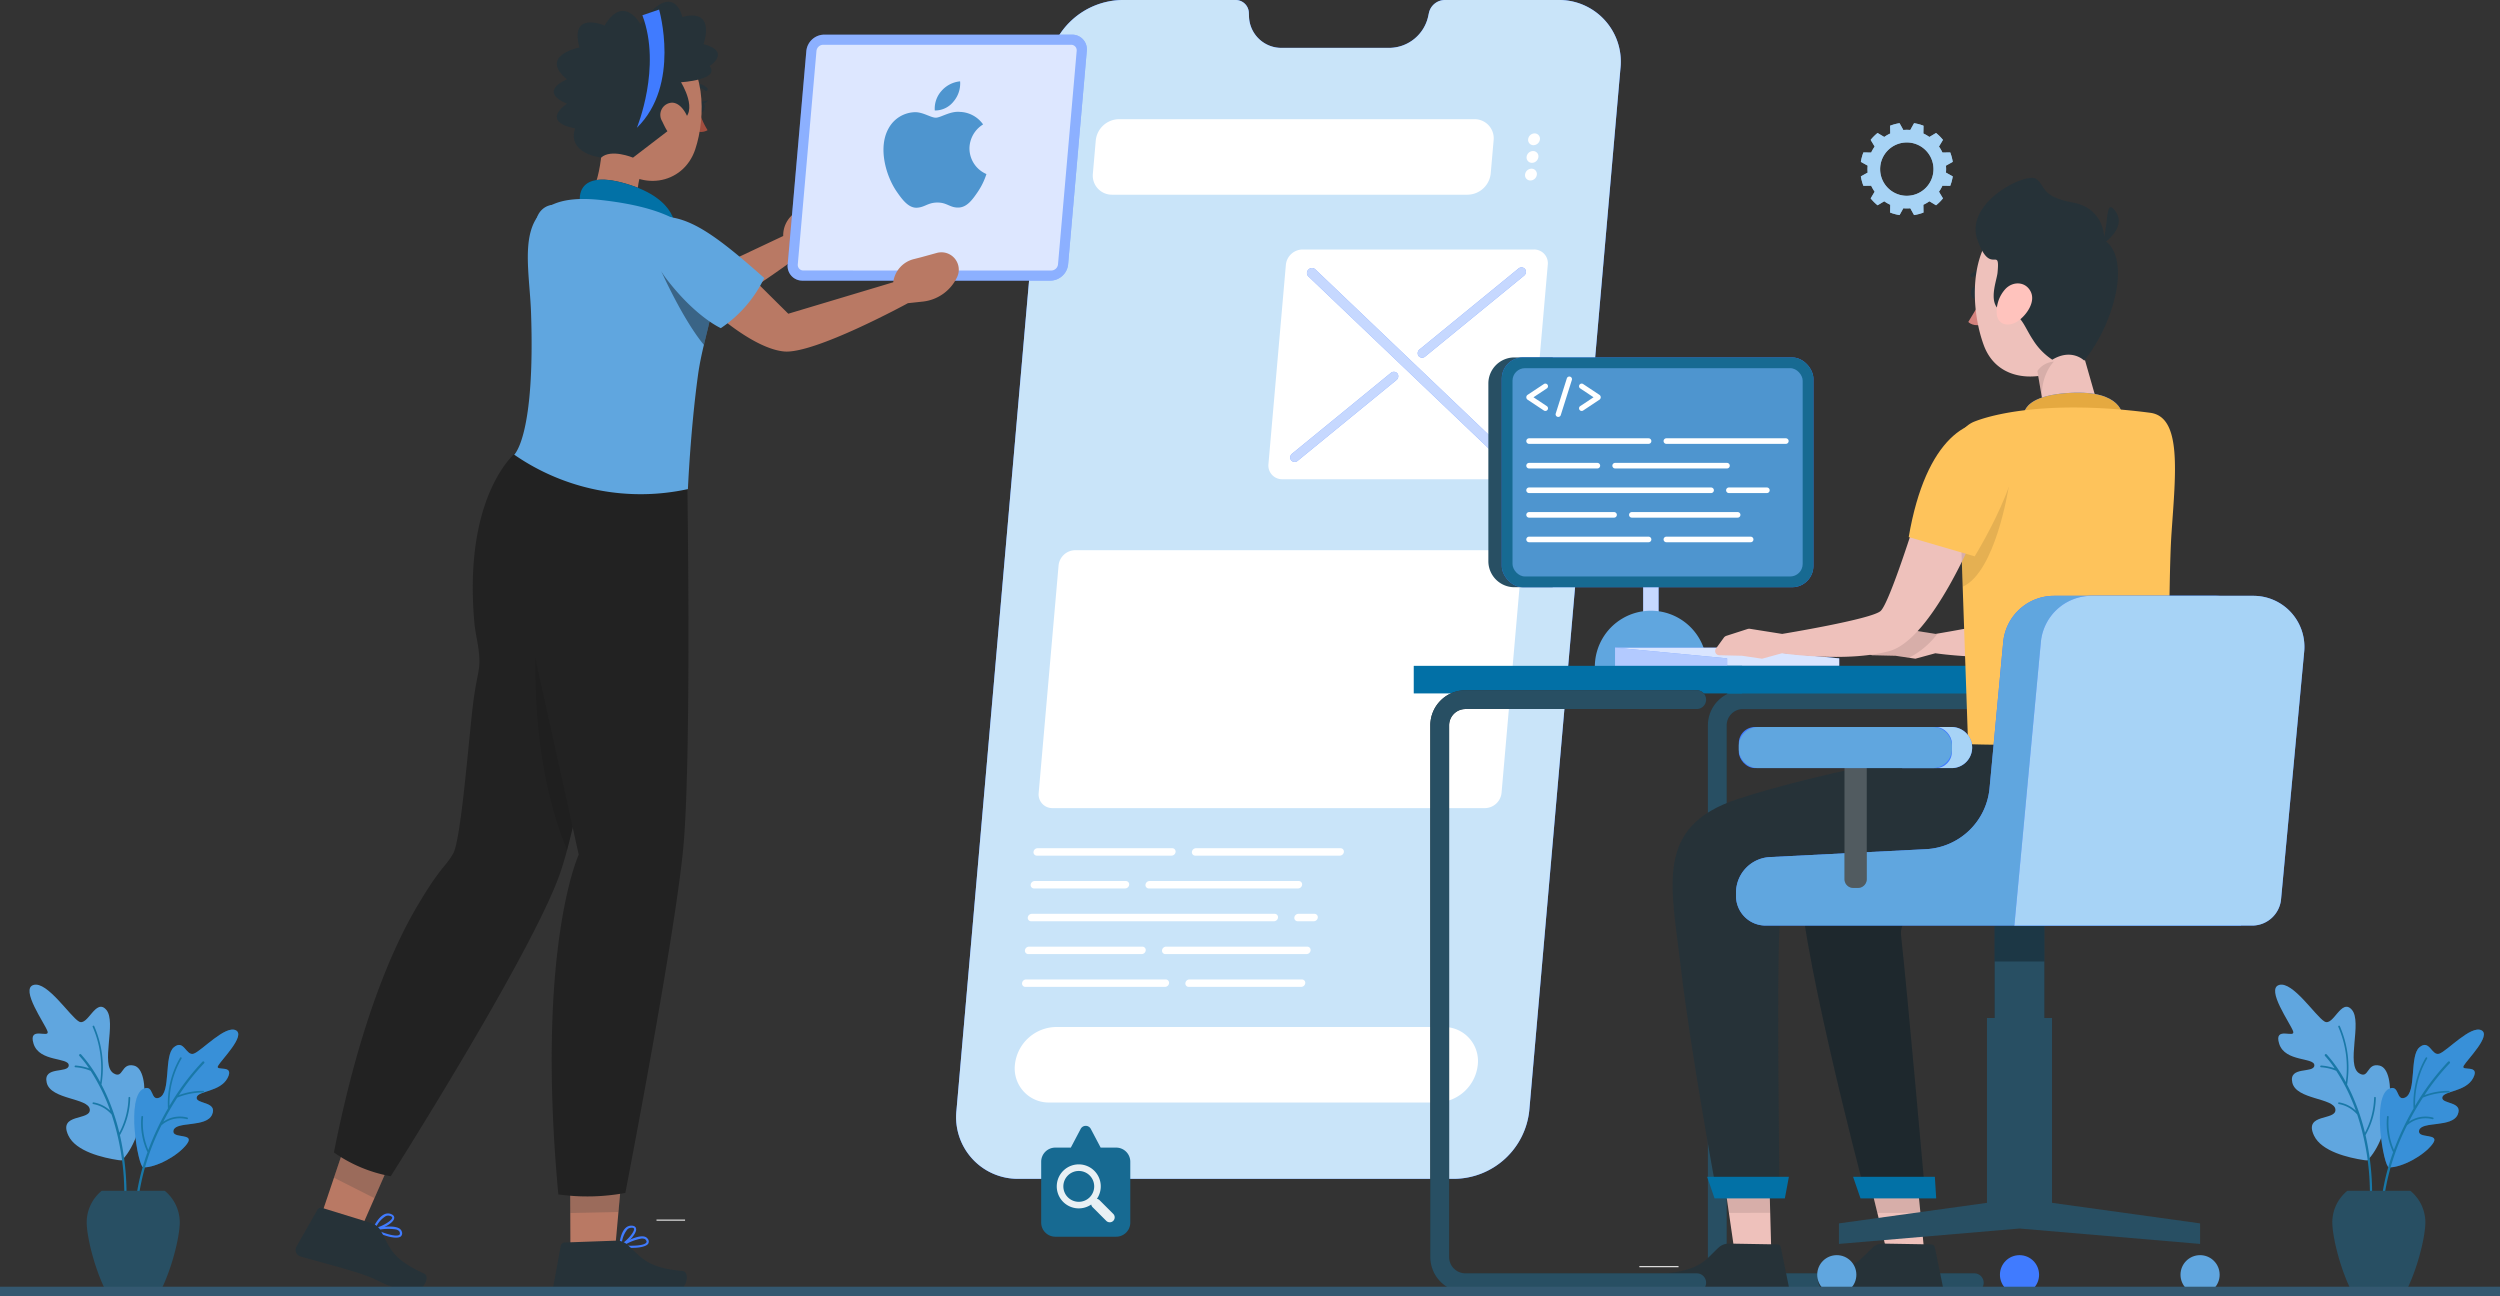 <svg xmlns="http://www.w3.org/2000/svg" width="570" height="295.559" viewBox="0 0 570 295.559">
  <rect x="0" y="0" width="570" height="295.559" fill="#333333" stroke="none"/>
  <g id="IT_Service_Nepal_ic_9" transform="translate(-815 -963.63)">
    <g id="Group_303825" data-name="Group 303825" transform="translate(62)">
      <g id="Group_303824" data-name="Group 303824" transform="translate(795.194 842.27)">
        <g id="Background_Complete" data-name="Background Complete" transform="translate(0 86.731)">
          <g id="Group_303727" data-name="Group 303727" transform="translate(0 303.962)">
            <rect id="Rectangle_163051" data-name="Rectangle 163051" width="8.937" height="0.257" transform="translate(331.575 19.337)" fill="#ebebeb"/>
            <rect id="Rectangle_163054" data-name="Rectangle 163054" width="6.511" height="0.257" transform="translate(107.489 8.728)" fill="#ebebeb"/>
          </g>
          <g id="Group_304537" data-name="Group 304537" transform="translate(476.53 259.121)">
            <g id="Group_303734" data-name="Group 303734" transform="translate(0 0)">
              <path id="Path_136107" data-name="Path 136107" d="M69.871,286.373c-.064.072.289.564-1.147.349-3.537-.532-9.7-1.965-11.412-5.6-2.449-5.2,5.144-3.3,4.882-5.956s-8.9-2.193-9.819-6.09,4.943-2.041,5.02-3.94-6.674-.72-8.014-4.924,3.763-1.109,3.176-2.857-6.3-9.654-3.19-10.572,8.343,7.2,10.364,8.345,3.815-5.472,6.223-2.677-1.411,12.578,1.661,14.476c2.288,1.414,1.641-2.481,4.661-1.754C76.377,266.157,75,280.639,69.871,286.373Z" transform="translate(-48.447 -246.707)" fill="#60a6df"/>
              <path id="Path_136108" data-name="Path 136108" d="M68.295,273.619a12.126,12.126,0,0,1,3.057.627,23.06,23.06,0,0,0-2.175-2.795.262.262,0,0,1,.373-.369,30.849,30.849,0,0,1,4.357,6.321,23.34,23.34,0,0,0-1.725-12.622.2.2,0,0,1,.353-.173A23.649,23.649,0,0,1,74.2,277.96c.362.69.726,1.427,1.086,2.22a49.533,49.533,0,0,1,2.988,8.761,18,18,0,0,0,2.088-8,.2.2,0,0,1,.393.012,18.086,18.086,0,0,1-2.345,8.539,61.089,61.089,0,0,1,1.331,18.062.263.263,0,0,1-.28.244l-.032,0a.261.261,0,0,1-.211-.275,57.768,57.768,0,0,0-2.71-22.727,7.2,7.2,0,0,0-4.183-2.386.206.206,0,0,1-.164-.225.2.2,0,0,1,.224-.164,7.4,7.4,0,0,1,3.815,1.9,43.818,43.818,0,0,0-4.469-9.085,10.817,10.817,0,0,0-3.477-.815.2.2,0,0,1-.179-.213A.2.2,0,0,1,68.295,273.619Z" transform="translate(-57.789 -255.173)" fill="#1978a7"/>
            </g>
            <g id="Group_303737" data-name="Group 303737" transform="translate(23.855 10.246)">
              <g id="Group_303736" data-name="Group 303736" transform="translate(0.03)">
                <path id="Path_136109" data-name="Path 136109" d="M96.084,297.681c2.939.056,7.961-2.674,9.932-5.33,2-2.695-3.626-1.023-3.048-3.139s7.515-.552,8.8-3.583-3.725-2.334-3.526-3.883,5.384-1.235,7.048-4.457-2.9-1.417-2.181-2.753,6.433-6.956,4.041-8.127-7.752,4.682-9.547,5.335-2.215-3.39-4.552-1.456-.588,10.387-3.338,11.5c-2.048.83-1.177-3.04-3.535-2.063C92.043,281.436,94.89,297.658,96.084,297.681Z" transform="translate(-94.013 -266.253)" fill="#3890d8"/>
                <g id="Group_303735" data-name="Group 303735" opacity="0.3">
                  <path id="Path_136110" data-name="Path 136110" d="M96.084,297.681c2.939.056,7.961-2.674,9.932-5.33,2-2.695-3.626-1.023-3.048-3.139s7.515-.552,8.8-3.583-3.725-2.334-3.526-3.883,5.384-1.235,7.048-4.457-2.9-1.417-2.181-2.753,6.433-6.956,4.041-8.127-7.752,4.682-9.547,5.335-2.215-3.39-4.552-1.456-.588,10.387-3.338,11.5c-2.048.83-1.177-3.04-3.535-2.063C92.043,281.436,94.89,297.658,96.084,297.681Z" transform="translate(-94.013 -266.253)" fill="#3890d8"/>
                </g>
              </g>
              <path id="Path_136111" data-name="Path 136111" d="M97.027,299.924a.186.186,0,0,1-.1-.086,15.464,15.464,0,0,1-1.319-7.88.2.2,0,1,1,.392.031,15.711,15.711,0,0,0,1.19,7.489,60.309,60.309,0,0,1,4.477-9.47,20.7,20.7,0,0,1,2.747-11.533.2.2,0,1,1,.332.211,20.42,20.42,0,0,0-2.725,10.713,55.081,55.081,0,0,1,7.519-10.049.262.262,0,0,1,.367.375,51.085,51.085,0,0,0-5.737,7.254,15.391,15.391,0,0,1,5.558-.979.2.2,0,0,1,0,.393h0a15.086,15.086,0,0,0-5.928,1.154,62.562,62.562,0,0,0-3.2,5.5,6.647,6.647,0,0,1,5.484-.966.2.2,0,0,1,.14.24.2.2,0,0,1-.24.14,6.337,6.337,0,0,0-5.8,1.4,53.235,53.235,0,0,0-5.7,21.552.262.262,0,0,1-.262.252h-.01a.262.262,0,0,1-.252-.273A51.727,51.727,0,0,1,97.027,299.924Z" transform="translate(-93.955 -272.025)" fill="#1978a7"/>
            </g>
            <path id="Path_136112" data-name="Path 136112" d="M77.973,359.766c-2.806-5.276-4.649-12.9-4.649-16.241a9.329,9.329,0,0,1,3.426-7.134H91.119a9.331,9.331,0,0,1,3.426,7.134c0,3.341-1.844,10.965-4.65,16.241Z" transform="translate(-60.283 -289.379)" fill="#284f63"/>
          </g>
          <g id="Group_305877" data-name="Group 305877" transform="translate(-35.47 259.121)">
            <g id="Group_303734-2" data-name="Group 303734" transform="translate(0 0)">
              <path id="Path_136107-2" data-name="Path 136107" d="M69.871,286.373c-.064.072.289.564-1.147.349-3.537-.532-9.7-1.965-11.412-5.6-2.449-5.2,5.144-3.3,4.882-5.956s-8.9-2.193-9.819-6.09,4.943-2.041,5.02-3.94-6.674-.72-8.014-4.924,3.763-1.109,3.176-2.857-6.3-9.654-3.19-10.572,8.343,7.2,10.364,8.345,3.815-5.472,6.223-2.677-1.411,12.578,1.661,14.476c2.288,1.414,1.641-2.481,4.661-1.754C76.377,266.157,75,280.639,69.871,286.373Z" transform="translate(-48.447 -246.707)" fill="#60a6df"/>
              <path id="Path_136108-2" data-name="Path 136108" d="M68.295,273.619a12.126,12.126,0,0,1,3.057.627,23.06,23.06,0,0,0-2.175-2.795.262.262,0,0,1,.373-.369,30.849,30.849,0,0,1,4.357,6.321,23.34,23.34,0,0,0-1.725-12.622.2.2,0,0,1,.353-.173A23.649,23.649,0,0,1,74.2,277.96c.362.69.726,1.427,1.086,2.22a49.533,49.533,0,0,1,2.988,8.761,18,18,0,0,0,2.088-8,.2.2,0,0,1,.393.012,18.086,18.086,0,0,1-2.345,8.539,61.089,61.089,0,0,1,1.331,18.062.263.263,0,0,1-.28.244l-.032,0a.261.261,0,0,1-.211-.275,57.768,57.768,0,0,0-2.71-22.727,7.2,7.2,0,0,0-4.183-2.386.206.206,0,0,1-.164-.225.2.2,0,0,1,.224-.164,7.4,7.4,0,0,1,3.815,1.9,43.818,43.818,0,0,0-4.469-9.085,10.817,10.817,0,0,0-3.477-.815.2.2,0,0,1-.179-.213A.2.2,0,0,1,68.295,273.619Z" transform="translate(-57.789 -255.173)" fill="#1978a7"/>
            </g>
            <g id="Group_303737-2" data-name="Group 303737" transform="translate(23.855 10.246)">
              <g id="Group_303736-2" data-name="Group 303736" transform="translate(0.03)">
                <path id="Path_136109-2" data-name="Path 136109" d="M96.084,297.681c2.939.056,7.961-2.674,9.932-5.33,2-2.695-3.626-1.023-3.048-3.139s7.515-.552,8.8-3.583-3.725-2.334-3.526-3.883,5.384-1.235,7.048-4.457-2.9-1.417-2.181-2.753,6.433-6.956,4.041-8.127-7.752,4.682-9.547,5.335-2.215-3.39-4.552-1.456-.588,10.387-3.338,11.5c-2.048.83-1.177-3.04-3.535-2.063C92.043,281.436,94.89,297.658,96.084,297.681Z" transform="translate(-94.013 -266.253)" fill="#3890d8"/>
                <g id="Group_303735-2" data-name="Group 303735" opacity="0.3">
                  <path id="Path_136110-2" data-name="Path 136110" d="M96.084,297.681c2.939.056,7.961-2.674,9.932-5.33,2-2.695-3.626-1.023-3.048-3.139s7.515-.552,8.8-3.583-3.725-2.334-3.526-3.883,5.384-1.235,7.048-4.457-2.9-1.417-2.181-2.753,6.433-6.956,4.041-8.127-7.752,4.682-9.547,5.335-2.215-3.39-4.552-1.456-.588,10.387-3.338,11.5c-2.048.83-1.177-3.04-3.535-2.063C92.043,281.436,94.89,297.658,96.084,297.681Z" transform="translate(-94.013 -266.253)" fill="#3890d8"/>
                </g>
              </g>
              <path id="Path_136111-2" data-name="Path 136111" d="M97.027,299.924a.186.186,0,0,1-.1-.086,15.464,15.464,0,0,1-1.319-7.88.2.2,0,1,1,.392.031,15.711,15.711,0,0,0,1.19,7.489,60.309,60.309,0,0,1,4.477-9.47,20.7,20.7,0,0,1,2.747-11.533.2.2,0,1,1,.332.211,20.42,20.42,0,0,0-2.725,10.713,55.081,55.081,0,0,1,7.519-10.049.262.262,0,0,1,.367.375,51.085,51.085,0,0,0-5.737,7.254,15.391,15.391,0,0,1,5.558-.979.2.2,0,0,1,0,.393h0a15.086,15.086,0,0,0-5.928,1.154,62.562,62.562,0,0,0-3.2,5.5,6.647,6.647,0,0,1,5.484-.966.2.2,0,0,1,.14.24.2.2,0,0,1-.24.14,6.337,6.337,0,0,0-5.8,1.4,53.235,53.235,0,0,0-5.7,21.552.262.262,0,0,1-.262.252h-.01a.262.262,0,0,1-.252-.273A51.727,51.727,0,0,1,97.027,299.924Z" transform="translate(-93.955 -272.025)" fill="#1978a7"/>
            </g>
            <path id="Path_136112-2" data-name="Path 136112" d="M77.973,359.766c-2.806-5.276-4.649-12.9-4.649-16.241a9.329,9.329,0,0,1,3.426-7.134H91.119a9.331,9.331,0,0,1,3.426,7.134c0,3.341-1.844,10.965-4.65,16.241Z" transform="translate(-60.283 -289.379)" fill="#284f63"/>
          </g>
        </g>
        <g id="Screen" transform="translate(175.821 121.36)">
          <g id="Group_303760" data-name="Group 303760" transform="translate(0 0)">
            <g id="Group_303739" data-name="Group 303739">
              <path id="Path_136113" data-name="Path 136113" d="M302.488,119.641H276.653a3.749,3.749,0,0,0-3.591,2.937l-.174.809a9.158,9.158,0,0,1-8.771,7.17H239.555a7.375,7.375,0,0,1-7.517-7.17l-.032-.809a3.019,3.019,0,0,0-3.078-2.937H203.093a17.368,17.368,0,0,0-16.966,15.6L165.341,372.811a14.067,14.067,0,0,0,14.237,15.6h99.4a17.369,17.369,0,0,0,16.966-15.6l20.784-237.569A14.067,14.067,0,0,0,302.488,119.641Z" transform="translate(-165.281 -119.641)" fill="#407bff"/>
              <path id="Path_136114" data-name="Path 136114" d="M302.488,119.641H276.653a3.749,3.749,0,0,0-3.591,2.937l-.174.809a9.158,9.158,0,0,1-8.771,7.17H239.555a7.375,7.375,0,0,1-7.517-7.17l-.032-.809a3.019,3.019,0,0,0-3.078-2.937H203.093a17.368,17.368,0,0,0-16.966,15.6L165.341,372.811a14.067,14.067,0,0,0,14.237,15.6h99.4a17.369,17.369,0,0,0,16.966-15.6l20.784-237.569A14.067,14.067,0,0,0,302.488,119.641Z" transform="translate(-165.281 -119.641)" fill="#c9e4f9"/>
            </g>
            <path id="Path_136115" data-name="Path 136115" d="M287.311,224.83H234.533a3.127,3.127,0,0,1-3.164-3.467l3.976-45.447a3.861,3.861,0,0,1,3.77-3.467h52.779a3.126,3.126,0,0,1,3.164,3.467l-3.976,45.447A3.86,3.86,0,0,1,287.311,224.83Z" transform="translate(-160.178 -115.563)" fill="#fff"/>
            <path id="Path_136116" data-name="Path 136116" d="M273.882,354.229H185.564a7.764,7.764,0,0,1-7.856-8.61h0a9.584,9.584,0,0,1,9.362-8.609h88.319a7.763,7.763,0,0,1,7.856,8.609h0A9.585,9.585,0,0,1,273.882,354.229Z" transform="translate(-164.324 -102.855)" fill="#fff"/>
            <g id="Group_303741" data-name="Group 303741" transform="translate(31.143 27.174)">
              <path id="Path_136117" data-name="Path 136117" d="M279.661,162.085H198.62a4.358,4.358,0,0,1-4.41-4.833l.66-7.551a5.382,5.382,0,0,1,5.257-4.833h81.04a4.358,4.358,0,0,1,4.411,4.833l-.66,7.551A5.382,5.382,0,0,1,279.661,162.085Z" transform="translate(-194.192 -144.867)" fill="#fff"/>
              <g id="Group_303740" data-name="Group 303740" transform="translate(98.548 3.241)">
                <path id="Path_136118" data-name="Path 136118" d="M289.023,149.221a1.5,1.5,0,0,1-1.463,1.344,1.212,1.212,0,0,1-1.227-1.344,1.5,1.5,0,0,1,1.463-1.345A1.212,1.212,0,0,1,289.023,149.221Z" transform="translate(-285.624 -147.876)" fill="#fff"/>
                <path id="Path_136119" data-name="Path 136119" d="M288.7,152.955a1.5,1.5,0,0,1-1.463,1.345,1.213,1.213,0,0,1-1.228-1.345,1.5,1.5,0,0,1,1.463-1.345A1.213,1.213,0,0,1,288.7,152.955Z" transform="translate(-285.649 -147.588)" fill="#fff"/>
                <path id="Path_136120" data-name="Path 136120" d="M288.37,156.69a1.5,1.5,0,0,1-1.463,1.345,1.213,1.213,0,0,1-1.228-1.345,1.5,1.5,0,0,1,1.463-1.345A1.213,1.213,0,0,1,288.37,156.69Z" transform="translate(-285.674 -147.299)" fill="#fff"/>
              </g>
            </g>
            <path id="Path_136121" data-name="Path 136121" d="M284.507,294.9H185.9a3.126,3.126,0,0,1-3.164-3.466l4.538-51.874a3.861,3.861,0,0,1,3.77-3.468h98.6a3.126,3.126,0,0,1,3.164,3.468l-4.538,51.874A3.859,3.859,0,0,1,284.507,294.9Z" transform="translate(-163.933 -110.648)" fill="#fff"/>
            <g id="Group_303752" data-name="Group 303752" transform="translate(15.008 193.394)">
              <g id="Group_303742" data-name="Group 303742" transform="translate(2.618)">
                <path id="Path_136122" data-name="Path 136122" d="M213.115,300.864h-30.7a.763.763,0,0,1-.772-.847h0a.943.943,0,0,1,.921-.847h30.7a.763.763,0,0,1,.772.847h0A.943.943,0,0,1,213.115,300.864Z" transform="translate(-181.643 -299.171)" fill="#fff"/>
              </g>
              <g id="Group_303743" data-name="Group 303743" transform="translate(38.728)">
                <path id="Path_136123" data-name="Path 136123" d="M248.9,300.864H215.942a.764.764,0,0,1-.773-.847h0a.943.943,0,0,1,.921-.847h32.956a.763.763,0,0,1,.772.847h0A.943.943,0,0,1,248.9,300.864Z" transform="translate(-215.165 -299.171)" fill="#fff"/>
              </g>
              <g id="Group_303744" data-name="Group 303744" transform="translate(1.963 7.48)">
                <path id="Path_136124" data-name="Path 136124" d="M202.577,307.808H181.812a.764.764,0,0,1-.773-.847h0a.943.943,0,0,1,.921-.847h20.767a.763.763,0,0,1,.772.847h0A.943.943,0,0,1,202.577,307.808Z" transform="translate(-181.035 -306.115)" fill="#fff"/>
              </g>
              <g id="Group_303745" data-name="Group 303745" transform="translate(28.143 7.48)">
                <path id="Path_136125" data-name="Path 136125" d="M240.131,307.808H206.115a.764.764,0,0,1-.773-.847h0a.943.943,0,0,1,.921-.847h34.017a.764.764,0,0,1,.773.847h0A.943.943,0,0,1,240.131,307.808Z" transform="translate(-205.338 -306.115)" fill="#fff"/>
              </g>
              <g id="Group_303746" data-name="Group 303746" transform="translate(1.309 14.96)">
                <path id="Path_136126" data-name="Path 136126" d="M236.564,314.752H181.2a.763.763,0,0,1-.772-.847h0a.943.943,0,0,1,.921-.847h55.361a.763.763,0,0,1,.772.847h0A.942.942,0,0,1,236.564,314.752Z" transform="translate(-180.428 -313.059)" fill="#fff"/>
              </g>
              <g id="Group_303747" data-name="Group 303747" transform="translate(62.084 14.96)">
                <path id="Path_136127" data-name="Path 136127" d="M241.278,314.752h-3.655a.763.763,0,0,1-.773-.847h0a.943.943,0,0,1,.921-.847h3.655a.764.764,0,0,1,.773.847h0A.942.942,0,0,1,241.278,314.752Z" transform="translate(-236.846 -313.059)" fill="#fff"/>
              </g>
              <g id="Group_303748" data-name="Group 303748" transform="translate(0.654 22.442)">
                <path id="Path_136128" data-name="Path 136128" d="M206.444,321.7H180.6a.763.763,0,0,1-.773-.847h0a.943.943,0,0,1,.921-.847h25.847a.764.764,0,0,1,.773.847h0A.942.942,0,0,1,206.444,321.7Z" transform="translate(-179.82 -320.004)" fill="#fff"/>
              </g>
              <g id="Group_303749" data-name="Group 303749" transform="translate(31.915 22.442)">
                <path id="Path_136129" data-name="Path 136129" d="M241.8,321.7H209.617a.763.763,0,0,1-.773-.847h0a.943.943,0,0,1,.921-.847h32.182a.763.763,0,0,1,.772.847h0A.942.942,0,0,1,241.8,321.7Z" transform="translate(-208.84 -320.004)" fill="#fff"/>
              </g>
              <g id="Group_303750" data-name="Group 303750" transform="translate(0 29.922)">
                <path id="Path_136130" data-name="Path 136130" d="M211.814,328.642H179.989a.763.763,0,0,1-.772-.847h0a.942.942,0,0,1,.921-.848h31.826a.764.764,0,0,1,.772.848h0A.943.943,0,0,1,211.814,328.642Z" transform="translate(-179.213 -326.948)" fill="#fff"/>
              </g>
              <g id="Group_303751" data-name="Group 303751" transform="translate(37.24 29.922)">
                <path id="Path_136131" data-name="Path 136131" d="M240.2,328.642H214.56a.764.764,0,0,1-.773-.847h0a.943.943,0,0,1,.921-.848h25.638a.764.764,0,0,1,.773.848h0A.943.943,0,0,1,240.2,328.642Z" transform="translate(-213.783 -326.948)" fill="#fff"/>
              </g>
            </g>
            <g id="Group_303759" data-name="Group 303759" transform="translate(76.152 60.967)">
              <g id="Group_303753" data-name="Group 303753" transform="translate(3.813 0.135)">
                <path id="Path_136132" data-name="Path 136132" d="M285.428,220.227a1.09,1.09,0,0,1-1.529.1l-44.087-42.075a1.072,1.072,0,0,1,.037-1.521h0a1.091,1.091,0,0,1,1.529-.1l44.087,42.074a1.073,1.073,0,0,1-.037,1.521Z" transform="translate(-239.513 -176.362)" fill="#407bff"/>
              </g>
              <g id="Group_303754" data-name="Group 303754" transform="translate(0 23.801)">
                <path id="Path_136133" data-name="Path 136133" d="M236.184,218.513h0a1.1,1.1,0,0,1,.229-1.52L258.9,198.6a1.062,1.062,0,0,1,1.512.1h0a1.1,1.1,0,0,1-.229,1.52L237.7,218.61A1.062,1.062,0,0,1,236.184,218.513Z" transform="translate(-235.973 -198.332)" fill="#407bff"/>
              </g>
              <g id="Group_303755" data-name="Group 303755" transform="translate(29.062)">
                <path id="Path_136134" data-name="Path 136134" d="M263.163,196.452h0a1.1,1.1,0,0,1,.229-1.52l22.53-18.426a1.062,1.062,0,0,1,1.512.1h0a1.1,1.1,0,0,1-.229,1.52l-22.53,18.426A1.062,1.062,0,0,1,263.163,196.452Z" transform="translate(-262.952 -176.237)" fill="#407bff"/>
              </g>
              <g id="Group_303756" data-name="Group 303756" transform="translate(3.813 0.135)" opacity="0.7">
                <path id="Path_136135" data-name="Path 136135" d="M285.428,220.227a1.09,1.09,0,0,1-1.529.1l-44.087-42.075a1.072,1.072,0,0,1,.037-1.521h0a1.091,1.091,0,0,1,1.529-.1l44.087,42.074a1.073,1.073,0,0,1-.037,1.521Z" transform="translate(-239.513 -176.362)" fill="#fff"/>
              </g>
              <g id="Group_303757" data-name="Group 303757" transform="translate(0 23.801)" opacity="0.7">
                <path id="Path_136136" data-name="Path 136136" d="M236.184,218.513h0a1.1,1.1,0,0,1,.229-1.52L258.9,198.6a1.062,1.062,0,0,1,1.512.1h0a1.1,1.1,0,0,1-.229,1.52L237.7,218.61A1.062,1.062,0,0,1,236.184,218.513Z" transform="translate(-235.973 -198.332)" fill="#fff"/>
              </g>
              <g id="Group_303758" data-name="Group 303758" transform="translate(29.062)" opacity="0.7">
                <path id="Path_136137" data-name="Path 136137" d="M263.163,196.452h0a1.1,1.1,0,0,1,.229-1.52l22.53-18.426a1.062,1.062,0,0,1,1.512.1h0a1.1,1.1,0,0,1-.229,1.52l-22.53,18.426A1.062,1.062,0,0,1,263.163,196.452Z" transform="translate(-262.952 -176.237)" fill="#fff"/>
              </g>
            </g>
          </g>
        </g>
        <g id="Gears" transform="translate(315.027 185.443)">
          <g id="Group_303768" data-name="Group 303768" transform="translate(67.059 -36)">
            <path id="Path_136148" data-name="Path 136148" d="M357.048,172.8c0-.267-.014-.53-.037-.792l1.551-.863a10.488,10.488,0,0,0-.577-2.152l-1.772.03a8.891,8.891,0,0,0-.794-1.371l.912-1.519a10.625,10.625,0,0,0-1.576-1.576l-1.521.911a8.964,8.964,0,0,0-1.37-.793l.029-1.772a10.518,10.518,0,0,0-2.152-.578l-.862,1.552c-.261-.024-.524-.037-.792-.037s-.53.013-.792.037l-.861-1.552a10.519,10.519,0,0,0-2.152.578l.029,1.772a8.965,8.965,0,0,0-1.37.793l-1.52-.911a10.625,10.625,0,0,0-1.576,1.576l.912,1.519a8.9,8.9,0,0,0-.794,1.371l-1.772-.03a10.49,10.49,0,0,0-.577,2.152l1.551.863c-.023.261-.037.524-.037.792s.014.53.037.792l-1.551.862a10.455,10.455,0,0,0,.577,2.152l1.772-.029a8.937,8.937,0,0,0,.794,1.37l-.912,1.521a10.674,10.674,0,0,0,1.576,1.576l1.52-.912a8.885,8.885,0,0,0,1.37.794l-.029,1.772a10.453,10.453,0,0,0,2.152.577l.861-1.551c.261.023.524.037.792.037s.53-.014.792-.037l.862,1.551a10.452,10.452,0,0,0,2.152-.577l-.029-1.772a8.885,8.885,0,0,0,1.37-.794l1.521.912a10.674,10.674,0,0,0,1.576-1.576l-.912-1.521a8.93,8.93,0,0,0,.794-1.37l1.772.029a10.453,10.453,0,0,0,.577-2.152l-1.551-.862C357.034,173.327,357.048,173.063,357.048,172.8Zm-8.96,6.082a6.082,6.082,0,1,1,6.082-6.082A6.082,6.082,0,0,1,348.089,178.879Z" transform="translate(-337.615 -162.322)" fill="#a7d3f6"/>
            <path id="Path_136149" data-name="Path 136149" d="M357.048,172.8c0-.267-.014-.53-.037-.792l1.551-.863a10.488,10.488,0,0,0-.577-2.152l-1.772.03a8.891,8.891,0,0,0-.794-1.371l.912-1.519a10.625,10.625,0,0,0-1.576-1.576l-1.521.911a8.964,8.964,0,0,0-1.37-.793l.029-1.772a10.518,10.518,0,0,0-2.152-.578l-.862,1.552c-.261-.024-.524-.037-.792-.037s-.53.013-.792.037l-.861-1.552a10.519,10.519,0,0,0-2.152.578l.029,1.772a8.965,8.965,0,0,0-1.37.793l-1.52-.911a10.625,10.625,0,0,0-1.576,1.576l.912,1.519a8.9,8.9,0,0,0-.794,1.371l-1.772-.03a10.49,10.49,0,0,0-.577,2.152l1.551.863c-.023.261-.037.524-.037.792s.014.53.037.792l-1.551.862a10.455,10.455,0,0,0,.577,2.152l1.772-.029a8.937,8.937,0,0,0,.794,1.37l-.912,1.521a10.674,10.674,0,0,0,1.576,1.576l1.52-.912a8.885,8.885,0,0,0,1.37.794l-.029,1.772a10.453,10.453,0,0,0,2.152.577l.861-1.551c.261.023.524.037.792.037s.53-.014.792-.037l.862,1.551a10.452,10.452,0,0,0,2.152-.577l-.029-1.772a8.885,8.885,0,0,0,1.37-.794l1.521.912a10.674,10.674,0,0,0,1.576-1.576l-.912-1.521a8.93,8.93,0,0,0,.794-1.37l1.772.029a10.453,10.453,0,0,0,.577-2.152l-1.551-.862C357.034,173.327,357.048,173.063,357.048,172.8Zm-8.96,6.082a6.082,6.082,0,1,1,6.082-6.082A6.082,6.082,0,0,1,348.089,178.879Z" transform="translate(-337.615 -162.322)" fill="#a7d3f6" opacity="0.7"/>
          </g>
        </g>
        <g id="Speech_bubbles" data-name="Speech bubbles" transform="translate(195.197 378.047)">
          <g id="Group_303773" data-name="Group 303773" transform="translate(0 0)">
            <path id="Path_136158" data-name="Path 136158" d="M242.283,364.349H238.75l-2.255-4.275a1.3,1.3,0,0,0-2.293,0l-2.255,4.275h-3.532a3.224,3.224,0,0,0-3.224,3.224V381.44a3.224,3.224,0,0,0,3.224,3.224h13.868a3.224,3.224,0,0,0,3.224-3.224V367.573A3.224,3.224,0,0,0,242.283,364.349Z" transform="translate(-225.191 -359.382)" fill="#176a92"/>
            <path id="Path_136159" data-name="Path 136159" d="M237.626,370.426a5.017,5.017,0,1,0-.708,7.678,1.122,1.122,0,0,0,.312.611l3.115,3.115a1.125,1.125,0,0,0,1.591-1.591l-3.115-3.115a1.114,1.114,0,0,0-.612-.311A5.022,5.022,0,0,0,237.626,370.426Zm-1.061,6.033a3.517,3.517,0,1,1,0-4.974A3.521,3.521,0,0,1,236.565,376.459Z" transform="translate(-225.507 -360.163)" fill="#fff" opacity="0.9"/>
          </g>
        </g>
        <g id="Character_2" data-name="Character 2" transform="translate(280.148 161.917)">
          <path id="Path_136160" data-name="Path 136160" d="M416.15,264.849s-9.977,24.713-19.734,27.386-24.485.5-24.485.5l-4.551,1.244-4.461-.663a1.277,1.277,0,0,0-.154-.013l-5.039-.116a.96.96,0,0,1-.856-1.513l1.809-2.5a1.183,1.183,0,0,1,.595-.422l4.792-1.544a1.263,1.263,0,0,1,.584-.046l7.326,1.162s20.371-3.337,22.444-5.228,8.214-21.645,8.214-21.645Z" transform="translate(-253.014 -184.349)" fill="#eec1bb"/>
          <path id="Path_136161" data-name="Path 136161" d="M372.445,283.558l-.47.078-7.326-1.162a1.263,1.263,0,0,0-.584.046l-4.791,1.543a1.19,1.19,0,0,0-.6.423l-1.809,2.5a.96.96,0,0,0,.856,1.513l5.04.116a1.278,1.278,0,0,1,.153.013l3,.445A19.158,19.158,0,0,0,372.445,283.558Z" transform="translate(-253.014 -179.657)" opacity="0.1"/>
          <path id="Path_136162" data-name="Path 136162" d="M414.1,244.318c-7.243-2.377-17.435,3.065-21.338,25.873l15.039,4.388S424.46,247.716,414.1,244.318Z" transform="translate(-244.952 -188.293)" fill="#407bff"/>
          <g id="Group_303774" data-name="Group 303774" transform="translate(126.427 0)">
            <path id="Path_136163" data-name="Path 136163" d="M375.768,220.114c.009.749.4,1.354.894,1.349s.914-.648.884-1.375-.4-1.354-.9-1.342S375.767,219.368,375.768,220.114Z" transform="translate(-375.177 -193.892)" fill="#263238"/>
            <path id="Path_136164" data-name="Path 136164" d="M378.844,220.47l-3.559,5.886s1.231,1.393,3.9.365Z" transform="translate(-375.285 -193.506)" fill="#d4827d"/>
            <path id="Path_136165" data-name="Path 136165" d="M379.419,216.155a.406.406,0,0,1-.35.13,3.082,3.082,0,0,0-2.684.837.393.393,0,0,1-.549.04.4.4,0,0,1-.037-.555,3.825,3.825,0,0,1,3.378-1.1.393.393,0,0,1,.336.443h0A.428.428,0,0,1,379.419,216.155Z" transform="translate(-375.191 -194.628)" fill="#263238"/>
            <path id="Path_136166" data-name="Path 136166" d="M404.388,217.877c.558,9.945,1.009,14.15-3.38,19.8-7.013,6.058-18.957,7.025-22.473-2.562-3.169-8.625-3.545-23.4,5.66-28.529a13.6,13.6,0,0,1,20.194,11.286Z" transform="translate(-375.013 -196.991)" fill="#eec1bb"/>
            <path id="Path_136167" data-name="Path 136167" d="M387.968,233.87l2.519,14.732,12.286-2.838-4.3-15.039Z" transform="translate(-372.452 -191.215)" fill="#eec1bb"/>
            <path id="Path_136168" data-name="Path 136168" d="M381.65,220.051c.625-6.465-1.593,1-4.588-7.526s11.122-15.455,13.379-13.866.962,4.034,8.427,5.407,7.148,8.623,7.148,8.623,4.294,1.992,2.767,11.216a37.867,37.867,0,0,1-7.355,16.2s-2.825-2.913-7.294-.221a14.6,14.6,0,0,1-4.364-4.463c-2.015-3.01-2.634-5.865-5.39-6.113C378.595,228.788,381.444,222.173,381.65,220.051Z" transform="translate(-374.981 -198.43)" fill="#263238"/>
            <path id="Path_136169" data-name="Path 136169" d="M399.993,212.605s6.093-3.747,3.4-7.676S401.995,209.245,399.993,212.605Z" transform="translate(-369.765 -197.21)" fill="#263238"/>
            <path id="Path_136170" data-name="Path 136170" d="M382.529,219.409a7.653,7.653,0,0,0-1.943,5.541c.172,2.694,2.809,3.174,4.892,1.7,1.888-1.334,4.047-4.335,2.846-6.7S384.212,217.575,382.529,219.409Z" transform="translate(-374.103 -194.036)" fill="#ffc3bd"/>
            <path id="Path_136171" data-name="Path 136171" d="M388.162,234.821l1,5.848c-.064-5.348,2.764-7.99,2.764-7.99A4.935,4.935,0,0,0,388.162,234.821Z" transform="translate(-372.408 -190.779)" opacity="0.1"/>
          </g>
          <g id="Group_303775" data-name="Group 303775" transform="translate(52.304 82.071)">
            <rect id="Rectangle_163066" data-name="Rectangle 163066" width="3.512" height="20.717" fill="#407bff"/>
            <rect id="Rectangle_163067" data-name="Rectangle 163067" width="3.512" height="20.717" fill="#fff" opacity="0.7"/>
          </g>
          <g id="Group_303777" data-name="Group 303777" transform="translate(17.005 40.94)">
            <path id="Path_136172" data-name="Path 136172" d="M300.526,231.894H291.78a5.935,5.935,0,0,0-5.935,5.935v40.52a5.935,5.935,0,0,0,5.935,5.935h8.746Z" transform="translate(-285.845 -231.894)" fill="#284f63"/>
            <g id="Group_303776" data-name="Group 303776" transform="translate(3.059 0)">
              <rect id="Rectangle_163068" data-name="Rectangle 163068" width="71.051" height="52.389" rx="4.851" fill="#407bff"/>
              <rect id="Rectangle_163069" data-name="Rectangle 163069" width="71.051" height="52.389" rx="4.851" fill="#176a92"/>
            </g>
            <rect id="Rectangle_163070" data-name="Rectangle 163070" width="66.157" height="47.495" rx="2.851" transform="translate(5.506 2.447)" fill="#4e95cf"/>
          </g>
          <path id="Path_136173" data-name="Path 136173" d="M305.689,291.873a12.778,12.778,0,0,1,25.556,0Z" transform="translate(-264.407 -180.408)" fill="#60a6df"/>
          <g id="Group_303778" data-name="Group 303778" transform="translate(45.89 107.105)">
            <path id="Path_136174" data-name="Path 136174" d="M335.011,285.976H309.455v4.154h51.111v-1.708Z" transform="translate(-309.455 -285.976)" fill="#407bff"/>
            <path id="Path_136175" data-name="Path 136175" d="M335.011,285.976H309.455v4.154h51.111v-1.708Z" transform="translate(-309.455 -285.976)" fill="#fff" opacity="0.8"/>
            <path id="Path_136176" data-name="Path 136176" d="M335.011,290.131H309.455v-4.154l25.555,2.447Z" transform="translate(-309.455 -285.976)" fill="#407bff"/>
            <path id="Path_136177" data-name="Path 136177" d="M335.011,290.131H309.455v-4.154l25.555,2.447Z" transform="translate(-309.455 -285.976)" fill="#fff" opacity="0.6"/>
          </g>
          <g id="Group_303781" data-name="Group 303781" transform="translate(67.059 116.82)">
            <g id="Group_303779" data-name="Group 303779">
              <path id="Path_136178" data-name="Path 136178" d="M387.5,431.143H334.768a8.009,8.009,0,0,1-8.01-8.01V301.927a8.009,8.009,0,0,1,8.01-8.01H387.5a2.142,2.142,0,0,1,2.141,2.141h0A2.142,2.142,0,0,1,387.5,298.2H334.768a3.727,3.727,0,0,0-3.728,3.728V423.133a3.727,3.727,0,0,0,3.728,3.728H387.5A2.142,2.142,0,0,1,389.637,429h0A2.141,2.141,0,0,1,387.5,431.143Z" transform="translate(-326.758 -293.917)" fill="#263238"/>
            </g>
            <g id="Group_303780" data-name="Group 303780">
              <path id="Path_136179" data-name="Path 136179" d="M387.5,431.143H334.768a8.009,8.009,0,0,1-8.01-8.01V301.927a8.009,8.009,0,0,1,8.01-8.01H387.5a2.142,2.142,0,0,1,2.141,2.141h0A2.142,2.142,0,0,1,387.5,298.2H334.768a3.727,3.727,0,0,0-3.728,3.728V423.133a3.727,3.727,0,0,0,3.728,3.728H387.5A2.142,2.142,0,0,1,389.637,429h0A2.141,2.141,0,0,1,387.5,431.143Z" transform="translate(-326.758 -293.917)" fill="#284f63"/>
            </g>
          </g>
          <g id="Group_303782" data-name="Group 303782" transform="translate(0 111.26)">
            <rect id="Rectangle_163071" data-name="Rectangle 163071" width="74.855" height="6.273" fill="#0271a6"/>
            <rect id="Rectangle_163072" data-name="Rectangle 163072" width="74.855" height="6.273" fill="#0271a6" opacity="0.2"/>
            <rect id="Rectangle_163073" data-name="Rectangle 163073" width="63.844" height="6.273" transform="translate(71.446)" fill="#0271a6"/>
            <rect id="Rectangle_163074" data-name="Rectangle 163074" width="63.844" height="6.273" transform="translate(71.446)" fill="#0271a6" opacity="0.5"/>
          </g>
          <g id="Group_303785" data-name="Group 303785" transform="translate(88.023 127.154)">
            <g id="Group_303784" data-name="Group 303784" transform="translate(4.077 82.42)">
              <path id="Path_136180" data-name="Path 136180" d="M366.674,369.733l3.543,35.741h-8.473l-8.473-34.817Z" transform="translate(-345.876 -369.733)" fill="#eec1bb"/>
              <g id="Group_303783" data-name="Group 303783" transform="translate(0 33.402)">
                <path id="Path_136181" data-name="Path 136181" d="M362.3,397.041l10.8.185a.87.87,0,0,1,.838.694l1.8,8.823a1.447,1.447,0,0,1-1.116,1.715,1.5,1.5,0,0,1-.3.032c-3.894-.135-7.354-.407-12.2-.483-5.723-.1-4.282.613-11.012.595-4.054-.016-4.717-4.636-2.995-4.834,7.884-.855,8.74-3.218,11.823-5.981A3.488,3.488,0,0,1,362.3,397.041Z" transform="translate(-347.226 -397.035)" fill="#263238"/>
              </g>
              <path id="Path_136182" data-name="Path 136182" d="M369.292,396.145l-2.618-26.412-13.4.924,6.2,25.488Z" transform="translate(-345.876 -369.733)" opacity="0.1"/>
            </g>
            <path id="Path_136183" data-name="Path 136183" d="M426.745,302.364l-34.729,1.245s-46.727,16.335-48.04,28.95c-1.346,12.94,14.368,72.407,14.368,72.407H372.3s-3.848-43.638-5.327-57,48.682-8.935,57.39-20.336C432.376,317.134,426.745,302.364,426.745,302.364Z" transform="translate(-343.894 -302.364)" fill="#263238"/>
            <path id="Path_136184" data-name="Path 136184" d="M426.745,302.364l-34.729,1.245s-46.727,16.335-48.04,28.95c-1.346,12.94,14.368,72.407,14.368,72.407H372.3s-3.848-43.638-5.327-57,48.682-8.935,57.39-20.336C432.376,317.134,426.745,302.364,426.745,302.364Z" transform="translate(-343.894 -302.364)" opacity="0.2"/>
            <path id="Path_136185" data-name="Path 136185" d="M372.457,384.592l.308,4.93H355.51l-1.695-4.93Z" transform="translate(-341.677 -283.993)" fill="#0271a6"/>
          </g>
          <g id="Group_303788" data-name="Group 303788" transform="translate(56.975 127.154)">
            <g id="Group_303787" data-name="Group 303787" transform="translate(0 84.114)">
              <path id="Path_136186" data-name="Path 136186" d="M340.075,371.118,341,405.164H332.68l-4.93-34.046Z" transform="translate(-316.453 -371.118)" fill="#eec1bb"/>
              <g id="Group_303786" data-name="Group 303786" transform="translate(0 31.708)">
                <path id="Path_136187" data-name="Path 136187" d="M333.59,397.041l10.805.185a.869.869,0,0,1,.837.694l1.8,8.823a1.446,1.446,0,0,1-1.115,1.715,1.507,1.507,0,0,1-.306.032c-3.893-.135-7.353-.407-12.2-.483-5.722-.1-4.282.613-11.011.595-4.054-.016-4.717-4.636-3-4.834,7.884-.855,8.741-3.218,11.824-5.981A3.483,3.483,0,0,1,333.59,397.041Z" transform="translate(-318.516 -397.035)" fill="#263238"/>
              </g>
              <path id="Path_136188" data-name="Path 136188" d="M340.745,395.807l-.67-24.689H327.75l3.578,24.714C334.009,395.842,337.7,395.825,340.745,395.807Z" transform="translate(-316.453 -371.118)" opacity="0.1"/>
            </g>
            <path id="Path_136189" data-name="Path 136189" d="M416.945,305.239s2.884,26.4-23.978,27.628-47.812,4.313-48.429,13.865,0,58.233,0,58.233h-14.6s-5.679-30.775-7.895-49.864c-2.15-18.537-6.077-31.978,12.941-38.256C355.2,310.169,391.151,304,391.151,304l25.884-1.634Z" transform="translate(-318.144 -302.364)" fill="#263238"/>
            <path id="Path_136190" data-name="Path 136190" d="M345.257,384.592l-.924,4.93H328.311l-1.695-4.93Z" transform="translate(-316.706 -283.993)" fill="#0271a6"/>
          </g>
          <g id="Group_303789" data-name="Group 303789" transform="translate(139.034 48.965)">
            <path id="Path_136191" data-name="Path 136191" d="M408.16,243.777s0-5.958-12.029-5.268c-12.765.732-10.361,6.439-10.361,6.439Z" transform="translate(-385.59 -238.454)" fill="#407bff"/>
            <path id="Path_136192" data-name="Path 136192" d="M408.16,243.777s0-5.958-12.029-5.268c-12.765.732-10.361,6.439-10.361,6.439Z" transform="translate(-385.59 -238.454)" fill="#e5a940"/>
          </g>
          <path id="Path_136193" data-name="Path 136193" d="M422.061,269.826c-.807,11.755-.53,47.126-.53,47.126s-25.659,1.686-45.854,1.03l-2.34-68.04a5.96,5.96,0,0,1,3.843-5.536c5.7-2.217,19.084-4.726,40.019-1.978C424.421,243.374,423.014,255.928,422.061,269.826Z" transform="translate(-249.293 -188.87)" fill="#fec35b"/>
          <path id="Path_136194" data-name="Path 136194" d="M387.567,264.849s-9.976,24.713-19.732,27.386-24.485.5-24.485.5L338.8,293.98l-4.461-.663a1.32,1.32,0,0,0-.154-.013l-5.039-.116a.96.96,0,0,1-.856-1.513l1.809-2.5a1.178,1.178,0,0,1,.595-.422l4.792-1.544a1.261,1.261,0,0,1,.584-.046l7.325,1.162s20.372-3.337,22.445-5.228,8.214-21.645,8.214-21.645Z" transform="translate(-259.4 -184.349)" fill="#eec1bb"/>
          <path id="Path_136195" data-name="Path 136195" d="M377.124,255.174s-1.545,1.839-3.438,4.51l.678,19.695c7.5-3.308,10.471-22.618,10.471-22.618l-4.867-3.455Z" transform="translate(-249.215 -186.171)" opacity="0.1"/>
          <path id="Path_136196" data-name="Path 136196" d="M385.523,244.318c-7.244-2.377-17.436,3.065-21.339,25.873l15.039,4.388S395.878,247.716,385.523,244.318Z" transform="translate(-251.338 -188.293)" fill="#fec35b"/>
          <g id="Group_303795" data-name="Group 303795" transform="translate(73.473 95.293)">
            <g id="Group_303792" data-name="Group 303792" transform="translate(18.51 75.178)">
              <rect id="Rectangle_163075" data-name="Rectangle 163075" width="11.317" height="33.17" transform="translate(40.465)" fill="#263238"/>
              <rect id="Rectangle_163076" data-name="Rectangle 163076" width="11.317" height="33.17" transform="translate(40.465)" fill="#284f63"/>
              <g id="Group_303790" data-name="Group 303790" transform="translate(4.953 21.073)">
                <path id="Path_136197" data-name="Path 136197" d="M399.764,397.141V354.995H384.935v42.146l-33.756,4.683v4.683l41.17-3.512,41.17,3.512v-4.683Z" transform="translate(-351.179 -354.995)" fill="#284f63"/>
              </g>
              <g id="Group_303791" data-name="Group 303791" transform="translate(0 75.146)">
                <circle id="Ellipse_4691" data-name="Ellipse 4691" cx="4.463" cy="4.463" r="4.463" fill="#60a6df"/>
                <circle id="Ellipse_4692" data-name="Ellipse 4692" cx="4.463" cy="4.463" r="4.463" transform="translate(82.83)" fill="#60a6df"/>
              </g>
              <circle id="Ellipse_4693" data-name="Ellipse 4693" cx="4.463" cy="4.463" r="4.463" transform="translate(41.66 75.146)" fill="#407bff"/>
              <rect id="Rectangle_163077" data-name="Rectangle 163077" width="11.317" height="8.195" transform="translate(40.465)" opacity="0.3"/>
            </g>
            <g id="Group_303794" data-name="Group 303794">
              <path id="Path_136198" data-name="Path 136198" d="M441.374,276.321H404.5a11.633,11.633,0,0,0-11.583,10.552l-3.114,33.32a15.342,15.342,0,0,1-14.5,13.893l-35.584,1.8A8.133,8.133,0,0,0,332,344.01v.751a6.736,6.736,0,0,0,6.737,6.737H447.122l5.836-62.461A11.634,11.634,0,0,0,441.374,276.321Z" transform="translate(-332.001 -276.321)" fill="#407bff"/>
              <path id="Path_136199" data-name="Path 136199" d="M441.374,276.321H404.5a11.633,11.633,0,0,0-11.583,10.552l-3.114,33.32a15.342,15.342,0,0,1-14.5,13.893l-35.584,1.8A8.133,8.133,0,0,0,332,344.01v.751a6.736,6.736,0,0,0,6.737,6.737H447.122l5.836-62.461A11.634,11.634,0,0,0,441.374,276.321Z" transform="translate(-332.001 -276.321)" fill="#60a6df"/>
              <path id="Rectangle_163078" data-name="Rectangle 163078" d="M0,0H5.073a0,0,0,0,1,0,0V27.006a2,2,0,0,1-2,2H2a2,2,0,0,1-2-2V0A0,0,0,0,1,0,0Z" transform="translate(24.731 37.589)" fill="#263238"/>
              <path id="Rectangle_163079" data-name="Rectangle 163079" d="M0,0H5.073a0,0,0,0,1,0,0V27.006a2,2,0,0,1-2,2H2a2,2,0,0,1-2-2V0A0,0,0,0,1,0,0Z" transform="translate(24.731 37.589)" fill="#fff" opacity="0.2"/>
              <g id="Group_303793" data-name="Group 303793" transform="translate(0.634 29.91)">
                <path id="Path_136200" data-name="Path 136200" d="M374.3,300.769H362.981v9.365H374.3a4.683,4.683,0,0,0,0-9.365Z" transform="translate(-325.714 -300.769)" fill="#407bff"/>
                <path id="Path_136201" data-name="Path 136201" d="M374.3,300.769H362.981v9.365H374.3a4.683,4.683,0,0,0,0-9.365Z" transform="translate(-325.714 -300.769)" fill="#a7d3f6"/>
                <rect id="Rectangle_163080" data-name="Rectangle 163080" width="48.585" height="9.366" rx="3.688" fill="#407bff"/>
                <path id="Path_136413" data-name="Path 136413" d="M4.389,0H44.2a4.389,4.389,0,0,1,4.389,4.389v.588A4.389,4.389,0,0,1,44.2,9.366H4.389A4.389,4.389,0,0,1,0,4.977V4.389A4.389,4.389,0,0,1,4.389,0Z" fill="#60a6df"/>
              </g>
              <path id="Path_136202" data-name="Path 136202" d="M438.081,351.5H383.874l6.039-64.626A11.634,11.634,0,0,1,401.5,276.321H438.37a11.633,11.633,0,0,1,11.583,12.716l-5.274,56.452A6.626,6.626,0,0,1,438.081,351.5Z" transform="translate(-320.412 -276.321)" fill="#407bff"/>
              <path id="Path_136203" data-name="Path 136203" d="M438.081,351.5H383.874l6.039-64.626A11.634,11.634,0,0,1,401.5,276.321H438.37a11.633,11.633,0,0,1,11.583,12.716l-5.274,56.452A6.626,6.626,0,0,1,438.081,351.5Z" transform="translate(-320.412 -276.321)" fill="#a7d3f6"/>
            </g>
          </g>
          <g id="Group_303798" data-name="Group 303798" transform="translate(3.773 116.82)">
            <g id="Group_303796" data-name="Group 303796">
              <path id="Path_136204" data-name="Path 136204" d="M335.765,431.143H283.039a8.009,8.009,0,0,1-8.01-8.01V301.927a8.009,8.009,0,0,1,8.01-8.01h52.727a2.141,2.141,0,0,1,2.141,2.141h0a2.141,2.141,0,0,1-2.141,2.141H283.039a3.727,3.727,0,0,0-3.728,3.728V423.133a3.727,3.727,0,0,0,3.728,3.728h52.727A2.141,2.141,0,0,1,337.906,429h0A2.14,2.14,0,0,1,335.765,431.143Z" transform="translate(-275.029 -293.917)" fill="#263238"/>
            </g>
            <g id="Group_303797" data-name="Group 303797">
              <path id="Path_136205" data-name="Path 136205" d="M335.765,431.143H283.039a8.009,8.009,0,0,1-8.01-8.01V301.927a8.009,8.009,0,0,1,8.01-8.01h52.727a2.141,2.141,0,0,1,2.141,2.141h0a2.141,2.141,0,0,1-2.141,2.141H283.039a3.727,3.727,0,0,0-3.728,3.728V423.133a3.727,3.727,0,0,0,3.728,3.728h52.727A2.141,2.141,0,0,1,337.906,429h0A2.14,2.14,0,0,1,335.765,431.143Z" transform="translate(-275.029 -293.917)" fill="#284f63"/>
            </g>
          </g>
          <g id="Group_303799" data-name="Group 303799" transform="translate(25.655 46.902)">
            <path id="Path_136206" data-name="Path 136206" d="M296.927,242.907l-3.713-2.464a.668.668,0,0,1,0-1.112l3.713-2.464a.6.6,0,0,1,.834.169h0a.6.6,0,0,1-.169.834l-3.038,2.016,3.038,2.016a.6.6,0,0,1,.169.836h0A.6.6,0,0,1,296.927,242.907Z" transform="translate(-292.915 -236.767)" fill="#fff"/>
          </g>
          <g id="Group_303800" data-name="Group 303800" transform="translate(37.68 46.902)">
            <path id="Path_136207" data-name="Path 136207" d="M302.844,242.738h0a.6.6,0,0,1,.169-.836l3.039-2.016-3.039-2.016a.6.6,0,0,1-.169-.834h0a.6.6,0,0,1,.834-.169l3.713,2.464a.667.667,0,0,1,0,1.112l-3.713,2.464A.6.6,0,0,1,302.844,242.738Z" transform="translate(-302.744 -236.767)" fill="#fff"/>
          </g>
          <g id="Group_303801" data-name="Group 303801" transform="translate(32.337 45.294)">
            <path id="Path_136208" data-name="Path 136208" d="M298.8,244.635h0a.6.6,0,0,1-.393-.755l2.528-8.006a.6.6,0,0,1,.755-.393h0a.6.6,0,0,1,.393.756l-2.528,8A.6.6,0,0,1,298.8,244.635Z" transform="translate(-298.377 -235.453)" fill="#fff"/>
          </g>
          <g id="Group_303812" data-name="Group 303812" transform="translate(25.655 59.374)">
            <g id="Group_303802" data-name="Group 303802">
              <path id="Path_136209" data-name="Path 136209" d="M320.791,248.232H293.55a.635.635,0,0,1-.635-.635h0a.636.636,0,0,1,.635-.635h27.241a.635.635,0,0,1,.635.635h0A.634.634,0,0,1,320.791,248.232Z" transform="translate(-292.915 -246.962)" fill="#fff"/>
            </g>
            <g id="Group_303803" data-name="Group 303803" transform="translate(31.3)">
              <path id="Path_136210" data-name="Path 136210" d="M346.375,248.232H319.134a.634.634,0,0,1-.635-.635h0a.635.635,0,0,1,.635-.635h27.241a.635.635,0,0,1,.635.635h0A.634.634,0,0,1,346.375,248.232Z" transform="translate(-318.499 -246.962)" fill="#fff"/>
            </g>
            <g id="Group_303804" data-name="Group 303804" transform="translate(0 5.608)">
              <path id="Path_136211" data-name="Path 136211" d="M309.115,252.815H293.55a.635.635,0,0,1-.635-.635h0a.635.635,0,0,1,.635-.634h15.566a.634.634,0,0,1,.635.634h0A.634.634,0,0,1,309.115,252.815Z" transform="translate(-292.915 -251.546)" fill="#fff"/>
            </g>
            <g id="Group_303805" data-name="Group 303805" transform="translate(19.624 5.608)">
              <path id="Path_136212" data-name="Path 136212" d="M335.087,252.815h-25.5a.634.634,0,0,1-.635-.635h0a.634.634,0,0,1,.635-.634h25.5a.634.634,0,0,1,.635.634h0A.634.634,0,0,1,335.087,252.815Z" transform="translate(-308.955 -251.546)" fill="#fff"/>
            </g>
            <g id="Group_303806" data-name="Group 303806" transform="translate(0 11.215)">
              <path id="Path_136213" data-name="Path 136213" d="M335.047,257.4h-41.5a.635.635,0,0,1-.635-.634h0a.635.635,0,0,1,.635-.635h41.5a.635.635,0,0,1,.635.635h0A.635.635,0,0,1,335.047,257.4Z" transform="translate(-292.915 -256.129)" fill="#fff"/>
            </g>
            <g id="Group_303807" data-name="Group 303807" transform="translate(45.555 11.215)">
              <path id="Path_136214" data-name="Path 136214" d="M339.45,257.4h-8.664a.634.634,0,0,1-.635-.634h0a.634.634,0,0,1,.635-.635h8.664a.634.634,0,0,1,.635.635h0A.634.634,0,0,1,339.45,257.4Z" transform="translate(-330.151 -256.129)" fill="#fff"/>
            </g>
            <g id="Group_303808" data-name="Group 303808" transform="translate(0 16.822)">
              <path id="Path_136215" data-name="Path 136215" d="M312.924,261.982H293.55a.635.635,0,0,1-.635-.635h0a.636.636,0,0,1,.635-.635h19.374a.635.635,0,0,1,.635.635h0A.634.634,0,0,1,312.924,261.982Z" transform="translate(-292.915 -260.712)" fill="#fff"/>
            </g>
            <g id="Group_303809" data-name="Group 303809" transform="translate(23.432 16.822)">
              <path id="Path_136216" data-name="Path 136216" d="M336.825,261.982H312.7a.635.635,0,0,1-.635-.635h0a.636.636,0,0,1,.635-.635h24.122a.635.635,0,0,1,.635.635h0A.634.634,0,0,1,336.825,261.982Z" transform="translate(-312.068 -260.712)" fill="#fff"/>
            </g>
            <g id="Group_303810" data-name="Group 303810" transform="translate(0 22.43)">
              <path id="Path_136217" data-name="Path 136217" d="M320.791,266.565H293.55a.635.635,0,0,1-.635-.634h0a.635.635,0,0,1,.635-.635h27.241a.634.634,0,0,1,.635.635h0A.634.634,0,0,1,320.791,266.565Z" transform="translate(-292.915 -265.296)" fill="#fff"/>
            </g>
            <g id="Group_303811" data-name="Group 303811" transform="translate(31.3 22.43)">
              <path id="Path_136218" data-name="Path 136218" d="M338.351,266.565H319.134a.634.634,0,0,1-.635-.634h0a.634.634,0,0,1,.635-.635h19.217a.635.635,0,0,1,.635.635h0A.635.635,0,0,1,338.351,266.565Z" transform="translate(-318.499 -265.296)" fill="#fff"/>
            </g>
          </g>
        </g>
        <g id="Group_305807" data-name="Group 305807" transform="translate(40 13.374)">
          <g id="Character_1" data-name="Character 1" transform="translate(-14.803 108.377)">
            <g id="Group_303823" data-name="Group 303823" transform="translate(0 0)">
              <path id="Path_136219" data-name="Path 136219" d="M142.113,176.82c.467,5.432-.708,15.274-4.806,18.421,6.687,2.407,13.758,6.565,18.291,12.04,4.483-6.529-.622-10.251-.622-10.251-5.778-2.057-5.149-6.422-3.663-10.449Z" transform="translate(-72.275 -148.179)" fill="#b97964"/>
              <path id="Path_136220" data-name="Path 136220" d="M160.4,172.917c-.066.678.254,1.268.7,1.311s.86-.483.926-1.162-.254-1.275-.7-1.318S160.483,172.23,160.4,172.917Z" transform="translate(-68.732 -148.957)" fill="#263238"/>
              <path id="Path_136221" data-name="Path 136221" d="M161.045,171.809l1.684-.322S161.771,172.728,161.045,171.809Z" transform="translate(-68.632 -148.997)" fill="#263238"/>
              <path id="Path_136222" data-name="Path 136222" d="M160.659,173.391a18.509,18.509,0,0,0,2.04,4.6,2.966,2.966,0,0,1-2.486.234Z" transform="translate(-68.76 -148.705)" fill="#a24e3f"/>
              <path id="Path_136223" data-name="Path 136223" d="M162.547,169.881a.437.437,0,0,0,.272-.142.411.411,0,0,0-.042-.571,4.008,4.008,0,0,0-3.558-.95.4.4,0,0,0,.216.75,3.235,3.235,0,0,1,2.812.79A.388.388,0,0,0,162.547,169.881Z" transform="translate(-68.942 -149.513)" fill="#263238"/>
              <path id="Path_136224" data-name="Path 136224" d="M140.992,170.521c-.266,8.438-.556,12.025,3.207,16.726,5.665,7.073,15.914,5.524,18.654-2.689,2.471-7.389,2.5-19.98-5.263-24.069S141.264,162.061,140.992,170.521Z" transform="translate(-71.731 -150.893)" fill="#b97964"/>
              <path id="Path_136225" data-name="Path 136225" d="M142.759,187.54c-8.3-1.413-5.915-6.643-5.915-6.643-8.171-1.654-1.863-5.644-1.863-5.644-6.8-2.927,0-5.553,0-5.553-6.552-5.435,2.837-7.283,2.837-7.283-2.316-8.478,5.731-5,5.731-5,4.39-7.283,8.166-.326,8.166-.326,7.688-10.435,9.557-1.63,9.557-1.63,7.845-2.066,4.836,6.192,4.836,6.192,6.464,1.736,1.39,5,1.39,5,2.488,3.152-6.522,3.7-6.522,3.7s4.287,6.871-.038,8.823l-10.909,8.364S145.02,185.452,142.759,187.54Z" transform="translate(-73.096 -151.989)" fill="#263238"/>
              <path id="Path_136226" data-name="Path 136226" d="M148.388,180.5s5.712-13.809,1.26-25.655l3.81-1.3S158.429,170.713,148.388,180.5Z" transform="translate(-70.575 -151.752)" fill="#407bff"/>
              <path id="Path_136227" data-name="Path 136227" d="M153.422,176.155c.956,1.982,1.317,2.843,2.681,3.5a2.481,2.481,0,0,0,3.628-2.743c-.359-1.987-1.888-4.907-4-4.967A2.774,2.774,0,0,0,153.422,176.155Z" transform="translate(-69.856 -148.927)" fill="#b97964"/>
              <g id="Group_303813" data-name="Group 303813" transform="translate(54.75 44.98)">
                <path id="Path_136228" data-name="Path 136228" d="M148.979,202.043s7.8,5.731,10.976,8.036l22.593-10.658h0a6.239,6.239,0,0,1,3.813-5.9l1.607-.678,3.408-1.516a3.956,3.956,0,0,1,3.933.415h0a3.954,3.954,0,0,1,1.467,4.313h0a9.8,9.8,0,0,1-6.917,6.718l-3.3.864s-19.383,14.708-26.278,15.093-17.056-6.445-17.056-6.445Z" transform="translate(-126.116 -190.985)" fill="#b97964"/>
                <path id="Path_136229" data-name="Path 136229" d="M132.473,192.14c5.965-.025,12.628,3.718,23.123,10.517a28.677,28.677,0,0,1-8.087,12.785s-5.758-1.549-13.42-8.762C124.818,197.953,128.815,192.155,132.473,192.14Z" transform="translate(-128.393 -190.808)" fill="#60a6df"/>
              </g>
              <g id="Group_303817" data-name="Group 303817" transform="translate(112.187 7.507)">
                <g id="Group_303814" data-name="Group 303814">
                  <path id="Path_136230" data-name="Path 136230" d="M238.1,214.585H181.591a3.348,3.348,0,0,1-3.388-3.713l4.257-48.662A4.134,4.134,0,0,1,186.5,158.5h56.513a3.347,3.347,0,0,1,3.388,3.713l-4.257,48.662A4.133,4.133,0,0,1,238.1,214.585Z" transform="translate(-178.189 -158.497)" fill="#407bff"/>
                  <path id="Path_136231" data-name="Path 136231" d="M238.1,214.585H181.591a3.348,3.348,0,0,1-3.388-3.713l4.257-48.662A4.134,4.134,0,0,1,186.5,158.5h56.513a3.347,3.347,0,0,1,3.388,3.713l-4.257,48.662A4.133,4.133,0,0,1,238.1,214.585Z" transform="translate(-178.189 -158.497)" fill="#fff" opacity="0.4"/>
                </g>
                <path id="Path_136232" data-name="Path 136232" d="M238,211.97a1.566,1.566,0,0,0,1.528-1.4l4.257-48.662A1.269,1.269,0,0,0,242.5,160.5H185.987a1.568,1.568,0,0,0-1.528,1.406L180.2,210.565a1.268,1.268,0,0,0,1.283,1.4Z" transform="translate(-177.881 -158.19)" fill="#fff" opacity="0.7"/>
              </g>
              <g id="Group_303819" data-name="Group 303819" transform="translate(0 259.967)">
                <path id="Path_136238" data-name="Path 136238" d="M91.659,377.371,85.921,394.4l8.8,3.592,6.886-15.711Z" transform="translate(-80.16 -377.371)" fill="#b97964"/>
                <g id="Group_303818" data-name="Group 303818" transform="translate(0 15.001)">
                  <path id="Path_136239" data-name="Path 136239" d="M96.307,395a.263.263,0,0,1-.133-.257.248.248,0,0,1,.193-.213c.183-.041,4.339-.969,5.887.018a1.314,1.314,0,0,1,.582.795.945.945,0,0,1-.3,1.049c-.584.412-1.956.241-3.216-.148A18.657,18.657,0,0,1,96.307,395Zm.877-.082c1.812.814,4.372,1.587,5.045,1.073.093-.06.2-.186.114-.539a.694.694,0,0,0-.367-.481,1.637,1.637,0,0,0-.441-.2A11.583,11.583,0,0,0,97.183,394.916Z" transform="translate(-78.587 -389.805)" fill="#407bff"/>
                  <path id="Path_136240" data-name="Path 136240" d="M96.191,395.341a.25.25,0,0,1-.042-.25c.053-.123,1.167-2.772,2.784-3.434a1.864,1.864,0,0,1,1.461,0c.64.271.744.668.684.95-.136,1.206-3.248,2.651-4.624,2.814a.145.145,0,0,1-.1-.023A.235.235,0,0,1,96.191,395.341Zm3.9-3.276a1.309,1.309,0,0,0-.922.046,5.894,5.894,0,0,0-2.3,2.689c1.484-.354,3.61-1.579,3.76-2.286,0-.067.027-.249-.393-.419l-.142-.03Z" transform="translate(-78.593 -390.202)" fill="#407bff"/>
                  <path id="Path_136241" data-name="Path 136241" d="M98.05,393.831l-11.056-3.413a.931.931,0,0,0-1.083.427l-4.775,8.378a1.549,1.549,0,0,0,.563,2.117,1.7,1.7,0,0,0,.3.134c4.007,1.16,7.619,2.036,12.578,3.575,5.854,1.81,4.152,2.051,11.006,4.275,4.131,1.335,6.345-3.145,4.658-3.921-7.736-3.5-7.822-6.186-10.037-10.026A3.725,3.725,0,0,0,98.05,393.831Z" transform="translate(-80.927 -390.376)" fill="#263238"/>
                </g>
                <path id="Path_136242" data-name="Path 136242" d="M88.511,385.534l9.228,4.664,3.472-7.92-9.948-4.908Z" transform="translate(-79.763 -377.371)" fill="#263238" opacity="0.2"/>
              </g>
              <path id="Path_136243" data-name="Path 136243" d="M130.281,240.85s-12.4,9.474-9.746,39.137c.246,2.744,1.134,5.617,1.145,8.759.009,2.084-.572,3.549-1.255,8.24-1,6.834-2.819,32.293-4.738,35.6-1.9,3.277-2.711,2.73-8.123,11.862-5.823,9.824-13.262,27.058-19.06,56.272a32.6,32.6,0,0,0,12.958,5.425s31.69-49.965,38.426-68.567c6.027-16.644,13.209-69.761,13.209-69.761l.58-23.03Z" transform="translate(-79.764 -138.353)" fill="#222"/>
              <path id="Path_136244" data-name="Path 136244" d="M137.735,274.78h-8.981s-2.951,28.231,6.8,51.792c1.021-3.782,2.05-8.321,3.052-13.216l3.881-24.871c-.551-4.2-.984-7.405-1.048-7.619C141.248,280.215,137.735,274.78,137.735,274.78Z" transform="translate(-73.652 -133.146)" opacity="0.1"/>
              <g id="Group_303821" data-name="Group 303821" transform="translate(58.684 266.818)">
                <path id="Path_136245" data-name="Path 136245" d="M135.2,383.31l.06,18.1,10.209-.683,1.566-17.413Z" transform="translate(-131.282 -383.31)" fill="#b97964"/>
                <g id="Group_303820" data-name="Group 303820" transform="translate(0 12.237)">
                  <path id="Path_136246" data-name="Path 136246" d="M145.151,398.468a.263.263,0,0,1-.21-.2.25.25,0,0,1,.112-.266c.159-.1,3.779-2.342,5.565-1.918a1.313,1.313,0,0,1,.811.558.944.944,0,0,1,.058,1.091c-.415.581-1.768.871-3.084.918A18.69,18.69,0,0,1,145.151,398.468Zm.8-.366c1.979.173,4.651.061,5.118-.646.068-.088.128-.241-.069-.547a.7.7,0,0,0-.505-.333,1.694,1.694,0,0,0-.482-.045A11.612,11.612,0,0,0,145.951,398.1Z" transform="translate(-129.788 -393.595)" fill="#407bff"/>
                  <path id="Path_136247" data-name="Path 136247" d="M145.022,398.782a.248.248,0,0,1-.12-.223c.009-.134.189-3,1.5-4.158a1.862,1.862,0,0,1,1.381-.478c.694.044.922.385.959.672.268,1.183-2.2,3.571-3.442,4.178a.142.142,0,0,1-.1.013A.23.23,0,0,1,145.022,398.782Zm2.609-4.377a1.309,1.309,0,0,0-.855.347,5.9,5.9,0,0,0-1.291,3.3c1.285-.824,2.889-2.681,2.8-3.4-.022-.063-.058-.245-.51-.266l-.144.017Z" transform="translate(-129.793 -393.919)" fill="#407bff"/>
                  <path id="Path_136248" data-name="Path 136248" d="M146.031,396.893l-11.562.413a.932.932,0,0,0-.884.76l-1.753,9.481a1.547,1.547,0,0,0,1.227,1.813,1.567,1.567,0,0,0,.328.028c4.165-.221,7.864-.582,13.054-.76,6.124-.217,4.6.571,11.8.415,4.339-.1,4.958-5.057,3.11-5.233-8.456-.759-9.421-3.27-12.777-6.168A3.726,3.726,0,0,0,146.031,396.893Z" transform="translate(-131.803 -393.464)" fill="#263238"/>
                </g>
                <path id="Path_136249" data-name="Path 136249" d="M135.23,392.67l10.983-.229.821-9.131H135.2Z" transform="translate(-131.282 -383.31)" fill="#263238" opacity="0.2"/>
              </g>
              <path id="Path_136250" data-name="Path 136250" d="M131.583,237.971s-12.371,16.389-3.207,48.483l10.345,46.811s-9.847,21.3-4.648,77.469a47.52,47.52,0,0,0,15.277-.341s11.52-59.325,13.273-79.367c1.93-22.07.773-88.616.773-88.616Z" transform="translate(-74.164 -138.795)" fill="#222"/>
              <g id="Group_303822" data-name="Group 303822" transform="translate(64.791 40.567)">
                <path id="Path_136251" data-name="Path 136251" d="M137.206,192.676s-1.917-8.194,10.374-4.609,11.267,10.584,11.267,10.584Z" transform="translate(-137.098 -187.159)" fill="#263238"/>
                <path id="Path_136252" data-name="Path 136252" d="M137.206,192.676s-1.917-8.194,10.374-4.609,11.267,10.584,11.267,10.584Z" transform="translate(-137.098 -187.159)" fill="#0271a6"/>
              </g>
              <path id="Path_136253" data-name="Path 136253" d="M169.692,212.572c0,2.872-1.211,7.025-2.3,11.673-.529,2.2-1.015,4.5-1.337,6.828-1.743,12.7-2.307,26.056-2.307,26.056a50.6,50.6,0,0,1-39.611-7.855s4.834-4.095,3.841-32.458c-.449-12.78-5.062-27.971,16.056-25.584,17.834,2.019,23.831,7.555,25.273,16.218.01.1.035.219.058.335.035.265.069.531.1.807A33.8,33.8,0,0,1,169.692,212.572Z" transform="translate(-74.295 -146.005)" fill="#60a6df"/>
              <path id="Path_136254" data-name="Path 136254" d="M165.222,211.144c0,2.872-1.211,7.025-2.3,11.673-4.82-5.8-9.654-16.667-9.654-16.667l3.979-5.86,7.014,3.264a21.045,21.045,0,0,1,.577,2.468c.01.1.035.219.058.335.035.265.069.531.1.807A33.8,33.8,0,0,1,165.222,211.144Z" transform="translate(-69.825 -144.577)" opacity="0.4"/>
              <path id="Path_136255" data-name="Path 136255" d="M170.907,205.945s6.862,6.828,9.657,9.582l23.928-7.174h0a6.243,6.243,0,0,1,4.65-5.268l1.69-.43,3.6-.992a3.956,3.956,0,0,1,3.827,1h0a3.955,3.955,0,0,1,.809,4.483h0a9.8,9.8,0,0,1-7.841,5.613l-3.387.363s-21.358,11.657-28.233,11.01-15.906-8.914-15.906-8.914Z" transform="translate(-68.225 -144.388)" fill="#b97964"/>
              <path id="Path_136256" data-name="Path 136256" d="M155.741,194.6c5.9.864,11.935,5.557,21.3,13.845a28.67,28.67,0,0,1-9.9,11.438s-5.463-2.39-11.964-10.664C147.307,199.2,152.122,194.067,155.741,194.6Z" transform="translate(-70.184 -145.456)" fill="#60a6df"/>
            </g>
          </g>
          <path id="Icon_metro-apple" data-name="Icon metro-apple" d="M25.037,17.242a6.521,6.521,0,0,1,3.111-5.488A6.731,6.731,0,0,0,22.878,8.9c-2.244-.227-4.379,1.321-5.519,1.321S14.465,8.932,12.6,8.966A7.052,7.052,0,0,0,6.642,12.58C4.1,16.99,5.991,23.524,8.469,27.1c1.211,1.751,2.654,3.717,4.549,3.647,1.825-.073,2.515-1.181,4.722-1.181s2.827,1.181,4.758,1.145c1.964-.036,3.208-1.784,4.41-3.541a15.887,15.887,0,0,0,2-4.1,6.366,6.366,0,0,1-3.868-5.83ZM21.408,6.531a6.352,6.352,0,0,0,1.5-4.6,6.461,6.461,0,0,0-4.245,2.183,6.042,6.042,0,0,0-1.53,4.459A5.345,5.345,0,0,0,21.408,6.531Z" transform="translate(113.804 124.6)" fill="#4e95cf"/>
        </g>
      </g>
      <rect id="Rectangle_161226" data-name="Rectangle 161226" width="570" height="2.189" transform="translate(753 1257)" fill="#345870"/>
    </g>
  </g>
</svg>
